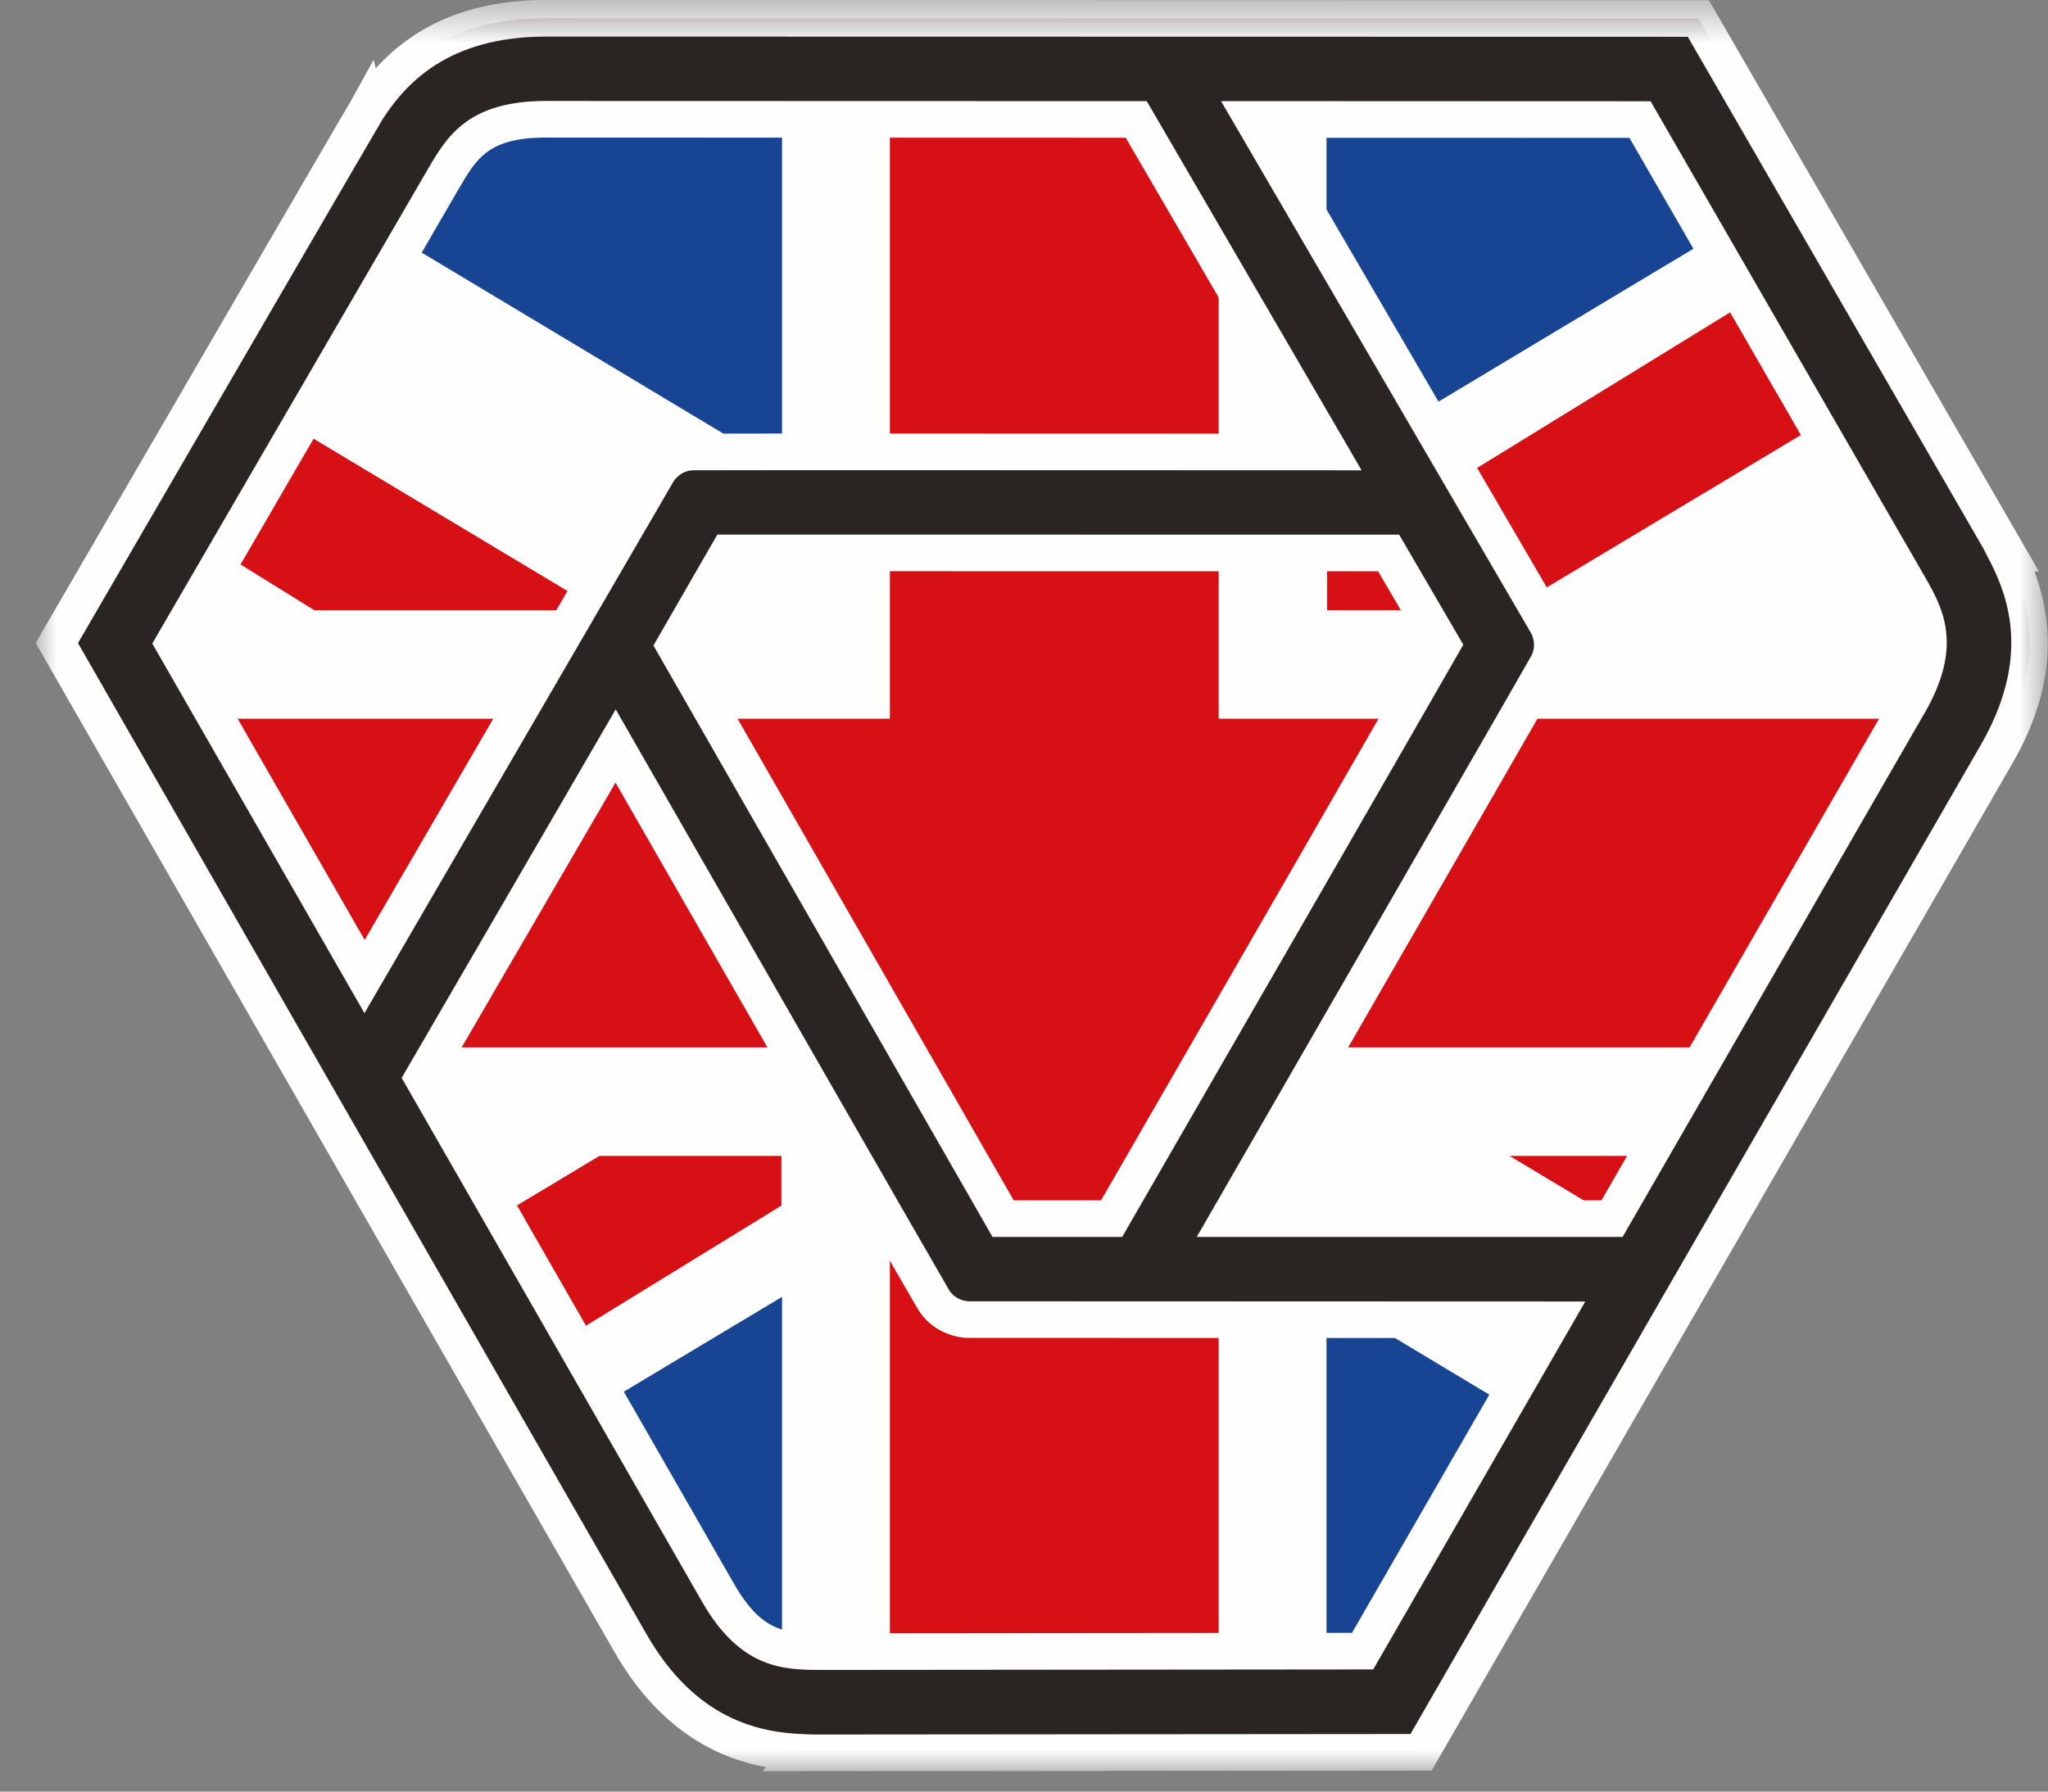 <?xml version="1.0" encoding="UTF-8"?>
<svg version="1.1" viewBox="0 0 48 42" xmlns="http://www.w3.org/2000/svg" xmlns:xlink="http://www.w3.org/1999/xlink">
<rect x="0" y="0" width="48" height="42" fill="#808080" stroke="none"/>
<title>48C63BD6-CB36-4E7D-812F-22194C93C881</title>
<desc>Created with sketchtool.</desc>
<defs>
<polygon id="a" points="47.159 42 0 42 0 0.478 47.159 0.478"/>
</defs>
<g fill="none" fill-rule="evenodd">
<g transform="translate(0 -1)">
<g transform="translate(.837)">
<polygon points="10.542 2.438 1.369 15.976 15.348 39.72 29.41 40.962 31.598 40.962 46.418 16.646 38.674 2.438" fill="#174493"/>
<polygon points="17.492 2.438 17.492 11.99 7.95 6.264 2.286 14.622 3.449 15.32 1.813 15.32 1.369 15.976 12.289 34.522 17.492 31.402 17.492 39.91 29.411 40.962 30.253 40.962 30.253 31.404 35.505 34.556 46.419 16.646 45.696 15.32 44.307 15.32 45.354 14.692 40.523 5.829 30.253 11.99 30.253 2.438" fill="#FEFEFE"/>
<polygon points="20.02 2.438 20.02 17.848 2.471 17.848 7.008 25.554 20.02 25.554 20.02 40.134 27.726 40.814 27.726 25.554 40.99 25.554 45.686 17.848 27.726 17.848 27.726 2.438" fill="#D71016"/>
<polygon points="34.542 28.097 38.129 30.248 39.44 28.097" fill="#D71016"/>
<polygon points="3.215 13.251 6.532 15.306 13.215 15.306 5.116 10.446" fill="#D71016"/>
<polygon points="30.268 14.131 30.268 15.305 34.524 15.305 42.937 10.259 41.337 7.323" fill="#D71016"/>
<polygon points="13.214 28.097 9.735 30.185 11.394 33.002 17.477 29.263 17.477 28.097" fill="#D71016"/>
<g transform="translate(0 .522)">
<path d="m46.188 13.447h0.02l-7.239-12.535-27.017-6e-3c-2.505 5e-3 -3.613 1.258-4.183 2.137l-1e-3 -4e-3 -0.053 0.095c-0.075 0.113-7.219 12.419-7.219 12.419s12.664 22.091 13.443 23.441c1.298 2.267 3.024 2.529 4.058 2.567l-8e-3 9e-3 14.48-0.013 13.497-23.412c1.249-2.18 0.701-3.765 0.222-4.698m-42.96 2.118l6.339-10.915c0.424-0.722 0.82-1.376 2.385-1.376 0.794 0 7.491 4e-3 13.842 4e-3l4.536 7.796c-7.017-4e-3 -14.623-6e-3 -14.925 0-0.563 9e-3 -0.826 0.474-0.826 0.474l-6.871 11.824c-2.446-4.262-4.48-7.807-4.48-7.807m28.482-2.124l1.254 2.152c-1.117 1.951-4.446 7.731-7.747 13.454h-2.543c-1.112-1.942-4.422-7.717-7.701-13.436l1.252-2.172h0.289c2.6 0 9.305 0 15.196 2e-3m-0.61 25.744l-12.728 0.012c-0.836-7e-3 -1.608-0.032-2.379-1.379-0.398-0.693-3.752-6.541-6.921-12.07l4.52-7.782c3.495 6.096 7.29 12.713 7.445 12.97 0.286 0.482 0.818 0.477 0.818 0.477l13.721 5e-3c-2.447 4.245-4.476 7.767-4.476 7.767m12.809-22.222c-0.4 0.692-3.776 6.556-6.964 12.084h-8.991c3.511-6.094 7.326-12.717 7.472-12.981 0.271-0.491 0-0.949 0-0.949l-6.898-11.839c4.948 2e-3 9.074 3e-3 9.074 3e-3l6.302 10.929c0.417 0.727 0.78 1.405 5e-3 2.753" fill="#2A2422"/>
<mask id="b" fill="white">
<use xlink:href="#a"/>
</mask>
<path d="m3.723 15.566l3.987 6.948 6.497-11.182c0.141-0.248 0.553-0.677 1.191-0.687 0.297-6e-3 7.386-4e-3 14.185-1e-3l-4.036-6.937-13.595-4e-3c-1.332 0-1.618 0.488-2.015 1.164l-6.214 10.699zm3.982 8.663l-4.973-8.665 6.464-11.13c0.438-0.746 0.933-1.589 2.756-1.589l14.088 4e-3 5.036 8.655-0.747-1e-3c-6.69-4e-3 -14.612-4e-3 -14.916 0s-0.458 0.251-0.464 0.261l-7.244 12.465zm15.217 4.389h2.047c3.146-5.455 6.292-10.917 7.499-13.023l-1.005-1.725-14.99-2e-3 -1.006 1.744 7.455 13.006zm2.543 0.857h-3.04l-7.947-13.865 1.498-2.6 15.98 2e-3 1.503 2.579-0.123 0.215c-1.117 1.951-4.446 7.732-7.748 13.454l-0.123 0.215zm3.231-0.857h8.001l6.84-11.87c0.665-1.156 0.383-1.647-5e-3 -2.326l-6.179-10.712-8.079-2e-3 6.522 11.193c0.146 0.246 0.313 0.815 5e-3 1.372-0.116 0.21-2.506 4.361-7.105 12.345zm8.497 0.857h-9.982l0.371-0.642c4.839-8.4 7.352-12.764 7.468-12.975 0.145-0.263 9e-3 -0.518 3e-3 -0.528l-7.272-12.482 10.068 4e-3 6.426 11.144c0.408 0.712 0.916 1.596 6e-3 3.18l-1e-3 1e-3 -7.087 12.298zm-27.626-3.726l6.798 11.855c0.659 1.152 1.226 1.157 2.01 1.164l12.476-0.012 3.982-6.91-12.978-5e-3h-8e-3c-0.288 0-0.857-0.143-1.179-0.686-0.123-0.203-2.375-4.127-7.079-12.331l-4.022 6.925zm8.805 13.877c-0.825-7e-3 -1.847-0.015-2.752-1.595l-7.043-12.284 5.017-8.64 0.37 0.646c1.795 3.13 7.259 12.661 7.44 12.961 0.153 0.259 0.442 0.269 0.454 0.27l14.46 5e-3 -4.97 8.625-12.976 0.012zm-17.381-24.072c1.307 2.281 12.586 21.954 13.319 23.225 1.162 2.03 2.669 2.315 3.702 2.353l0.225 8e-3 13.984-0.012 13.373-23.197c1.141-1.991 0.668-3.401 0.212-4.288l-0.15-0.294-6.935-12.009-26.769-5e-3c-2.301 4e-3 -3.284 1.11-3.824 1.941l-0.038 0.066c-0.139 0.227-4.632 7.962-7.099 12.212zm16.042 26.446l0.084-0.095c-0.983-0.178-2.436-0.75-3.551-2.698-0.778-1.348-13.443-23.441-13.443-23.441l-0.123-0.214 0.124-0.215c1.678-2.889 7.157-12.326 7.233-12.441l0.563-1.015 0.05 0.197c0.977-1.073 2.288-1.598 3.981-1.601l27.265 6e-3 7.735 13.393h-0.104c0.545 1.462 0.377 2.935-0.509 4.482l-13.621 23.628-15.684 0.014z" fill="#FEFEFE" mask="url(#b)"/>
</g>
</g>
</g>
</g>
</svg>
